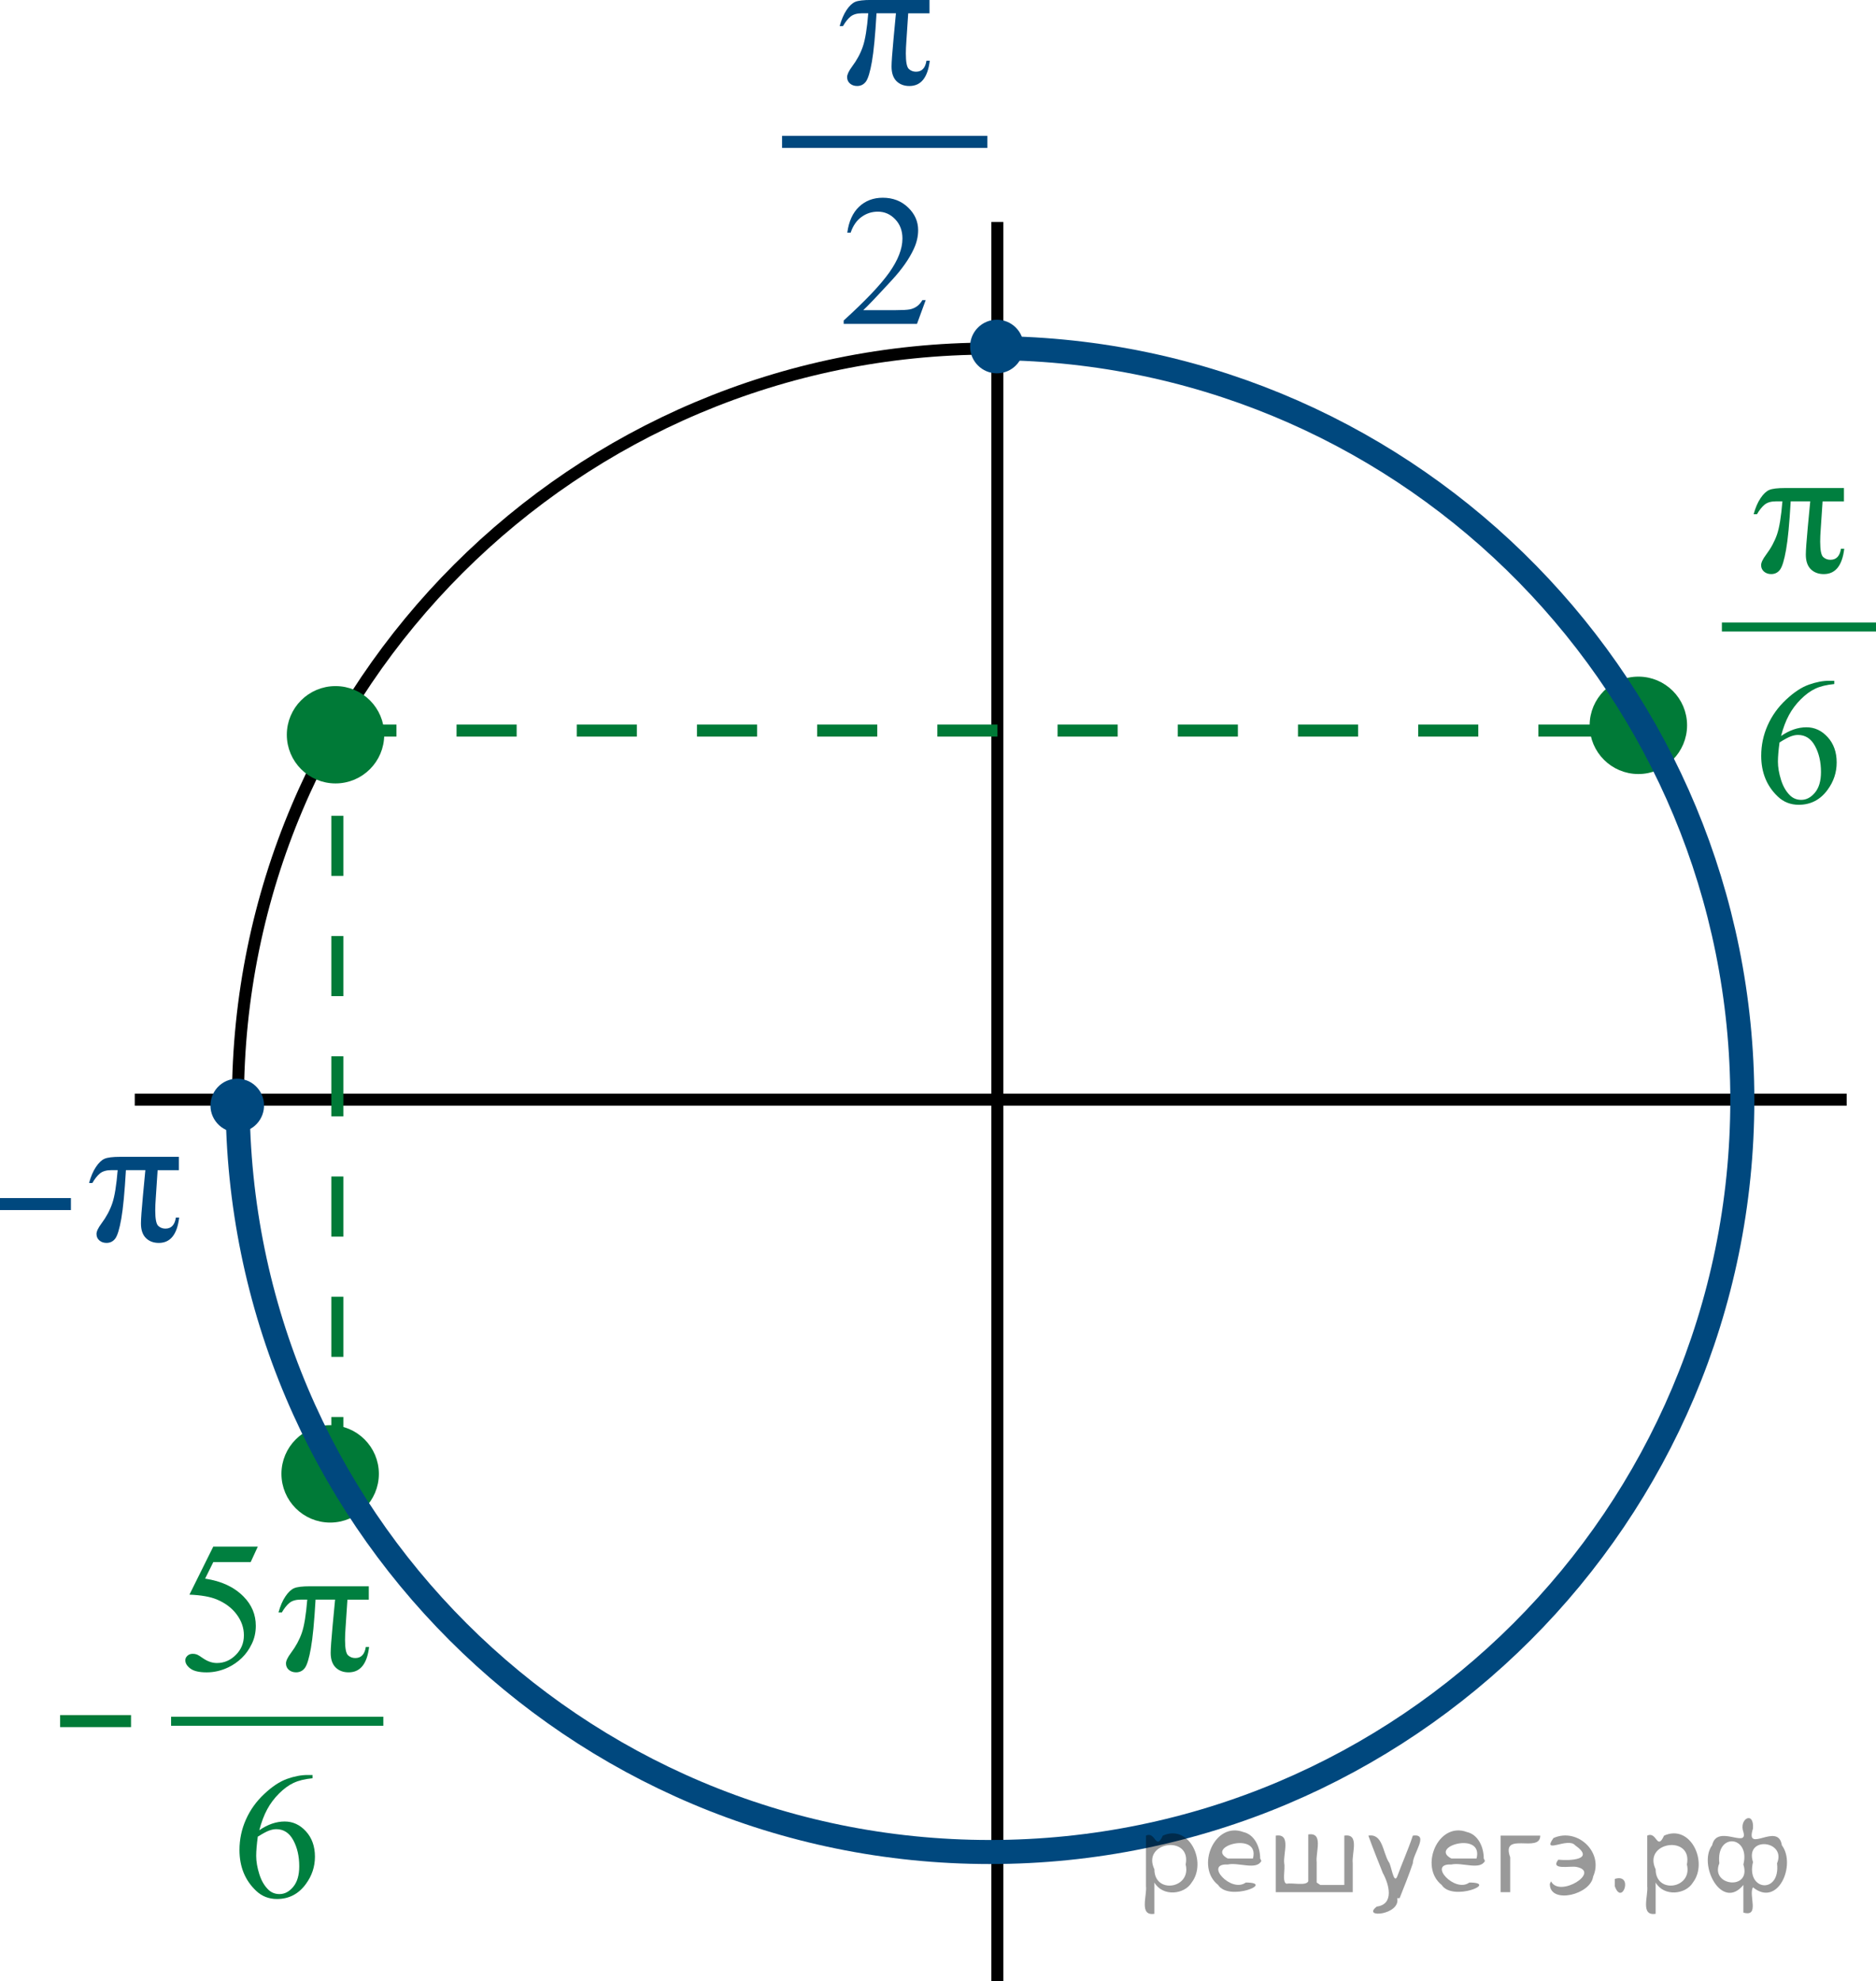 <?xml version="1.0" encoding="utf-8"?>
<!-- Generator: Adobe Illustrator 16.0.0, SVG Export Plug-In . SVG Version: 6.00 Build 0)  -->
<!DOCTYPE svg PUBLIC "-//W3C//DTD SVG 1.1//EN" "http://www.w3.org/Graphics/SVG/1.1/DTD/svg11.dtd">
<svg version="1.1" id="Слой_1" xmlns="http://www.w3.org/2000/svg" xmlns:xlink="http://www.w3.org/1999/xlink" x="0px" y="0px"
	 width="156.069px" height="164.773px" viewBox="10.063 20.542 156.069 164.773"
	 enable-background="new 10.063 20.542 156.069 164.773" xml:space="preserve">
<line fill="none" stroke="#000000" stroke-linejoin="round" stroke-miterlimit="8" x1="21.274" y1="111.995" x2="163.692" y2="111.995"/>
<path fill="none" stroke="#000000" stroke-linecap="round" stroke-linejoin="round" stroke-miterlimit="8" d="M92.45,49.531
	c-34.568,0-62.591,27.992-62.591,62.529s28.021,62.528,62.591,62.528c34.564,0,62.587-27.99,62.587-62.527
	S127.019,49.531,92.45,49.531L92.45,49.531z"/>
<line fill="none" stroke="#000000" stroke-linejoin="round" stroke-miterlimit="8" x1="93.036" y1="39" x2="93.036" y2="185.315"/>
<g>
	<path fill="#007A37" d="M37.976,77.975c-2.031,0-3.677,1.645-3.677,3.672c0,2.025,1.646,3.673,3.677,3.673
		c2.029,0,3.676-1.646,3.676-3.673S40.005,77.975,37.976,77.975L37.976,77.975z"/>
	<path fill="none" stroke="#007A37" stroke-width="0.75" stroke-linecap="round" stroke-linejoin="round" stroke-miterlimit="8" d="
		M37.976,77.975c-2.031,0-3.677,1.645-3.677,3.672c0,2.025,1.646,3.673,3.677,3.673c2.029,0,3.676-1.646,3.676-3.673
		S40.005,77.975,37.976,77.975L37.976,77.975z"/>
</g>
<g>
	<path fill="#007A37" d="M146.363,77.188c-2.03,0-3.678,1.646-3.678,3.671c0,2.029,1.646,3.679,3.678,3.679
		c2.029,0,3.677-1.646,3.677-3.679C150.039,78.832,148.394,77.188,146.363,77.188L146.363,77.188z"/>
	<path fill="none" stroke="#007A37" stroke-width="0.75" stroke-linecap="round" stroke-linejoin="round" stroke-miterlimit="8" d="
		M146.363,77.188c-2.03,0-3.678,1.646-3.678,3.671c0,2.029,1.646,3.679,3.678,3.679c2.029,0,3.677-1.646,3.677-3.679
		C150.039,78.832,148.394,77.188,146.363,77.188L146.363,77.188z"/>
</g>
<line fill="none" stroke="#007F3F" stroke-width="0.75" stroke-linecap="square" stroke-miterlimit="10" x1="24.671" y1="163.687" x2="41.578" y2="163.687"/>
<g>
	<path fill="#00487E" d="M24.945,116.752v1.105h-1.769l-0.153,2.307c-0.03,0.398-0.045,0.745-0.045,1.038
		c0,0.703,0.083,1.132,0.248,1.286c0.165,0.153,0.365,0.229,0.599,0.229c0.488,0,0.778-0.306,0.869-0.917h0.274
		c-0.167,1.405-0.732,2.107-1.692,2.107c-0.447,0-0.807-0.137-1.079-0.409c-0.272-0.272-0.408-0.677-0.408-1.213
		c0-0.354,0.053-1.104,0.16-2.245l0.206-2.185h-1.616c-0.107,1.842-0.235,3.186-0.385,4.034c-0.15,0.851-0.315,1.397-0.496,1.646
		c-0.181,0.248-0.426,0.371-0.736,0.371c-0.234,0-0.431-0.067-0.591-0.204c-0.16-0.138-0.24-0.316-0.24-0.539
		c0-0.212,0.137-0.503,0.412-0.871c0.401-0.536,0.701-1.094,0.899-1.673c0.198-0.578,0.348-1.5,0.45-2.765h-0.519
		c-0.417,0-0.736,0.094-0.957,0.277s-0.431,0.448-0.629,0.792h-0.274c0.147-0.541,0.338-0.985,0.572-1.334
		c0.234-0.35,0.474-0.577,0.721-0.683c0.246-0.106,0.685-0.159,1.315-0.159h4.864V116.752z"/>
</g>
<line fill="none" stroke="#007A37" stroke-miterlimit="10" stroke-dasharray="5,5" x1="38.045" y1="81.3" x2="145.878" y2="81.3"/>
<g>
	<path fill="#007A37" d="M37.53,139.439c-2.03,0-3.678,1.646-3.678,3.671c0,2.029,1.646,3.679,3.678,3.679
		c2.029,0,3.677-1.646,3.677-3.679C41.206,141.083,39.56,139.439,37.53,139.439L37.53,139.439z"/>
	<path fill="none" stroke="#007A37" stroke-width="0.75" stroke-linecap="round" stroke-linejoin="round" stroke-miterlimit="8" d="
		M37.53,139.439c-2.03,0-3.678,1.646-3.678,3.671c0,2.029,1.646,3.679,3.678,3.679c2.029,0,3.677-1.646,3.677-3.679
		C41.206,141.083,39.56,139.439,37.53,139.439L37.53,139.439z"/>
</g>
<line fill="none" stroke="#00487E" stroke-miterlimit="10" x1="10.063" y1="120.676" x2="15.963" y2="120.676"/>
<line fill="none" stroke="#007A37" stroke-miterlimit="10" x1="15.065" y1="163.674" x2="20.963" y2="163.674"/>
<path fill="#007F3F" d="M36.064,168.157v0.271c-0.645,0.064-1.17,0.192-1.578,0.385c-0.408,0.193-0.811,0.487-1.207,0.883
	c-0.398,0.396-0.729,0.836-0.99,1.322c-0.262,0.485-0.479,1.063-0.654,1.732c0.703-0.484,1.408-0.726,2.115-0.726
	c0.68,0,1.268,0.273,1.766,0.82s0.748,1.25,0.748,2.109c0,0.83-0.252,1.587-0.756,2.271c-0.605,0.83-1.406,1.245-2.402,1.245
	c-0.678,0-1.254-0.225-1.729-0.674c-0.928-0.874-1.391-2.007-1.391-3.398c0-0.889,0.178-1.733,0.535-2.534
	c0.355-0.801,0.865-1.511,1.527-2.131c0.66-0.62,1.295-1.038,1.9-1.253s1.168-0.322,1.691-0.322H36.064z M31.509,173.284
	c-0.088,0.659-0.133,1.191-0.133,1.597c0,0.469,0.088,0.978,0.262,1.527c0.172,0.549,0.43,0.984,0.771,1.307
	c0.25,0.23,0.553,0.345,0.908,0.345c0.426,0,0.805-0.2,1.139-0.601s0.502-0.972,0.502-1.714c0-0.835-0.166-1.558-0.498-2.168
	s-0.803-0.915-1.414-0.915c-0.186,0-0.383,0.039-0.596,0.117S31.923,173.026,31.509,173.284z"/>
<g>
	<g>
		<path fill="#007F3F" d="M31.512,149.161l-0.594,1.289h-3.11l-0.681,1.379c1.349,0.197,2.416,0.693,3.203,1.494
			c0.676,0.686,1.014,1.494,1.014,2.426c0,0.539-0.108,1.041-0.332,1.5c-0.221,0.459-0.497,0.852-0.834,1.176
			c-0.336,0.322-0.709,0.582-1.12,0.779c-0.584,0.279-1.185,0.418-1.8,0.418c-0.621,0-1.071-0.105-1.354-0.314
			c-0.281-0.211-0.424-0.441-0.424-0.693c0-0.143,0.059-0.268,0.176-0.375c0.117-0.109,0.264-0.162,0.443-0.162
			c0.131,0,0.246,0.02,0.346,0.061c0.1,0.039,0.268,0.145,0.508,0.311c0.381,0.264,0.769,0.395,1.158,0.395
			c0.596,0,1.117-0.223,1.566-0.67c0.451-0.447,0.676-0.992,0.676-1.635c0-0.621-0.201-1.201-0.604-1.74
			c-0.4-0.537-0.955-0.953-1.662-1.246c-0.553-0.227-1.31-0.357-2.265-0.395l1.982-3.994h3.706V149.161z"/>
	</g>
	<g>
		<path fill="#007F3F" d="M40.744,152.467v1.107h-1.777l-0.154,2.305c-0.031,0.396-0.045,0.744-0.045,1.037
			c0,0.703,0.082,1.131,0.25,1.285c0.166,0.154,0.367,0.23,0.602,0.23c0.49,0,0.781-0.307,0.875-0.918h0.275
			c-0.17,1.406-0.736,2.107-1.703,2.107c-0.449,0-0.811-0.137-1.084-0.408c-0.273-0.273-0.41-0.678-0.41-1.213
			c0-0.355,0.055-1.104,0.16-2.244l0.207-2.184h-1.625c-0.105,1.84-0.234,3.184-0.387,4.031c-0.15,0.852-0.316,1.398-0.498,1.646
			s-0.428,0.371-0.74,0.371c-0.234,0-0.432-0.068-0.594-0.203c-0.16-0.139-0.242-0.316-0.242-0.539c0-0.213,0.139-0.502,0.414-0.871
			c0.404-0.537,0.705-1.094,0.906-1.672c0.199-0.578,0.35-1.5,0.451-2.764h-0.521c-0.418,0-0.74,0.092-0.961,0.275
			c-0.223,0.186-0.434,0.449-0.633,0.793h-0.277c0.148-0.541,0.34-0.986,0.576-1.334c0.234-0.35,0.477-0.576,0.723-0.682
			c0.248-0.107,0.689-0.16,1.324-0.16h4.889V152.467z"/>
	</g>
</g>
<line fill="none" stroke="#00487E" stroke-miterlimit="10" x1="75.125" y1="32.342" x2="92.203" y2="32.342"/>
<g>
	<path fill="#00487E" d="M87.389,20.544v1.105h-1.77l-0.152,2.305c-0.029,0.398-0.045,0.746-0.045,1.039
		c0,0.701,0.082,1.131,0.248,1.283c0.164,0.154,0.363,0.23,0.598,0.23c0.488,0,0.777-0.305,0.869-0.916h0.275
		c-0.168,1.404-0.732,2.107-1.693,2.107c-0.447,0-0.807-0.139-1.078-0.41c-0.271-0.273-0.408-0.678-0.408-1.213
		c0-0.354,0.054-1.102,0.16-2.244l0.205-2.184h-1.615c-0.106,1.84-0.235,3.186-0.385,4.033c-0.15,0.85-0.316,1.396-0.496,1.646
		c-0.182,0.246-0.426,0.371-0.736,0.371c-0.233,0-0.43-0.068-0.59-0.205s-0.239-0.316-0.239-0.539c0-0.211,0.137-0.502,0.409-0.871
		c0.402-0.535,0.703-1.092,0.9-1.672c0.199-0.578,0.348-1.498,0.449-2.764h-0.518c-0.416,0-0.736,0.094-0.957,0.277
		s-0.43,0.447-0.629,0.791h-0.275c0.148-0.539,0.34-0.984,0.572-1.334c0.233-0.348,0.475-0.576,0.721-0.682s0.686-0.158,1.316-0.158
		h4.863V20.544z"/>
</g>
<g>
	<path fill="#00487E" d="M87.075,45.497l-0.725,1.979h-6.098v-0.281c1.793-1.627,3.057-2.955,3.789-3.986
		c0.729-1.031,1.098-1.975,1.098-2.828c0-0.65-0.201-1.188-0.604-1.605c-0.4-0.42-0.881-0.631-1.439-0.631
		c-0.51,0-0.965,0.148-1.369,0.445c-0.404,0.295-0.703,0.729-0.896,1.299h-0.28c0.127-0.936,0.452-1.652,0.979-2.152
		c0.526-0.5,1.184-0.75,1.971-0.75c0.84,0,1.539,0.268,2.102,0.805c0.561,0.535,0.842,1.166,0.842,1.895
		c0,0.521-0.121,1.041-0.365,1.563c-0.377,0.818-0.985,1.686-1.83,2.6c-1.266,1.375-2.057,2.203-2.371,2.486h2.699
		c0.549,0,0.935-0.021,1.154-0.061c0.221-0.041,0.422-0.123,0.6-0.248c0.179-0.123,0.332-0.299,0.465-0.525h0.279V45.497z"/>
</g>
<line fill="none" stroke="#007A37" stroke-miterlimit="10" stroke-dasharray="5,5" x1="38.129" y1="143.384" x2="38.129" y2="81.302"/>
<g>
	<path fill="none" stroke="#00487E" stroke-width="2" stroke-linejoin="round" stroke-miterlimit="8" d="M93.747,49.503
		c34.039,0.721,61.264,28.501,61.264,62.521c0,34.54-28.021,62.537-62.592,62.537c-34.563,0-62.587-27.997-62.587-62.537
		c0-0.121,0.002-0.246,0.002-0.37"/>
	<g>
		<path fill="#00487E" d="M29.802,110.625c1.021,0,1.852,0.83,1.852,1.854c0,1.025-0.828,1.855-1.852,1.855
			c-1.021,0-1.854-0.83-1.854-1.855C27.948,111.455,28.778,110.625,29.802,110.625L29.802,110.625z"/>
		
			<path fill="none" stroke="#00487E" stroke-width="0.75" stroke-linecap="round" stroke-linejoin="round" stroke-miterlimit="8" d="
			M31.309,111.402c0.594,0.831,0.402,1.989-0.431,2.585c-0.835,0.596-1.991,0.404-2.586-0.43c-0.594-0.831-0.402-1.99,0.432-2.586
			C29.556,110.376,30.715,110.57,31.309,111.402L31.309,111.402z"/>
	</g>
	<g>
		<path fill="#00487E" d="M91.142,49.361c0-1.023,0.83-1.854,1.854-1.854c1.023,0,1.854,0.828,1.854,1.854
			c0,1.021-0.83,1.854-1.854,1.854C91.973,51.213,91.142,50.385,91.142,49.361L91.142,49.361z"/>
		
			<path fill="none" stroke="#00487E" stroke-width="0.75" stroke-linecap="round" stroke-linejoin="round" stroke-miterlimit="8" d="
			M91.142,49.361c0-1.023,0.83-1.854,1.854-1.854c1.023,0,1.854,0.828,1.854,1.854c0,1.021-0.83,1.854-1.854,1.854
			C91.973,51.213,91.142,50.385,91.142,49.361L91.142,49.361z"/>
	</g>
</g>
<line fill="none" stroke="#007F3F" stroke-width="0.75" stroke-linecap="square" stroke-miterlimit="10" x1="153.686" y1="72.687" x2="165.758" y2="72.687"/>
<path fill="#007F3F" d="M162.661,77.158v0.271c-0.645,0.064-1.17,0.192-1.578,0.385c-0.408,0.193-0.811,0.487-1.207,0.883
	c-0.398,0.396-0.729,0.836-0.99,1.322c-0.262,0.485-0.479,1.063-0.654,1.732c0.703-0.484,1.408-0.726,2.115-0.726
	c0.68,0,1.268,0.273,1.766,0.82s0.748,1.25,0.748,2.109c0,0.83-0.252,1.587-0.756,2.271c-0.605,0.83-1.406,1.245-2.402,1.245
	c-0.678,0-1.254-0.225-1.729-0.674c-0.928-0.874-1.391-2.007-1.391-3.398c0-0.889,0.178-1.733,0.535-2.534
	c0.355-0.801,0.865-1.511,1.527-2.131c0.66-0.62,1.295-1.038,1.9-1.253s1.168-0.322,1.691-0.322H162.661z M158.106,82.285
	c-0.088,0.659-0.133,1.191-0.133,1.597c0,0.469,0.088,0.978,0.262,1.527c0.172,0.549,0.43,0.984,0.771,1.307
	c0.25,0.23,0.553,0.345,0.908,0.345c0.426,0,0.805-0.2,1.139-0.601s0.502-0.972,0.502-1.714c0-0.835-0.166-1.558-0.498-2.168
	s-0.803-0.915-1.414-0.915c-0.186,0-0.383,0.039-0.596,0.117S158.521,82.026,158.106,82.285z"/>
<g>
	<path fill="#007F3F" d="M163.465,61.133v1.106h-1.777l-0.154,2.305c-0.031,0.397-0.045,0.745-0.045,1.038
		c0,0.702,0.082,1.131,0.25,1.285c0.166,0.153,0.367,0.229,0.602,0.229c0.49,0,0.781-0.306,0.875-0.917h0.275
		c-0.17,1.405-0.736,2.107-1.703,2.107c-0.449,0-0.811-0.138-1.084-0.409c-0.273-0.273-0.41-0.677-0.41-1.213
		c0-0.354,0.055-1.103,0.16-2.244l0.207-2.184h-1.625c-0.105,1.84-0.234,3.185-0.387,4.032c-0.15,0.851-0.316,1.397-0.498,1.646
		c-0.182,0.247-0.428,0.371-0.74,0.371c-0.234,0-0.432-0.068-0.594-0.204c-0.16-0.138-0.242-0.316-0.242-0.539
		c0-0.212,0.139-0.502,0.414-0.871c0.404-0.536,0.705-1.093,0.906-1.672c0.199-0.578,0.35-1.499,0.451-2.764h-0.521
		c-0.418,0-0.74,0.093-0.961,0.276c-0.223,0.186-0.434,0.448-0.633,0.792h-0.277c0.148-0.54,0.34-0.985,0.576-1.334
		c0.234-0.349,0.477-0.576,0.723-0.682c0.248-0.106,0.689-0.159,1.324-0.159h4.889V61.133z"/>
</g>
<g style="stroke:none;fill:#000;fill-opacity:0.4" > <path d="m 106.1,177.2 c 0,0.8 0,1.6 0,2.5 -1.3,0.2 -0.6,-1.5 -0.7,-2.3 0,-1.4 0,-2.8 0,-4.2 0.8,-0.4 0.8,1.3 1.4,0.0 2.2,-1.0 3.7,2.2 2.4,3.9 -0.6,1.0 -2.4,1.2 -3.1,0.0 z m 2.6,-1.6 c 0.5,-2.5 -3.7,-1.9 -2.6,0.4 0.0,2.1 3.1,1.6 2.6,-0.4 z" /> <path d="m 115.0,175.3 c -0.4,0.8 -1.9,0.1 -2.8,0.3 -2.0,-0.1 0.3,2.4 1.5,1.5 2.5,0.0 -1.4,1.6 -2.3,0.2 -1.9,-1.5 -0.3,-5.3 2.1,-4.4 0.9,0.2 1.4,1.2 1.4,2.2 z m -0.7,-0.2 c 0.6,-2.3 -4.0,-1.0 -2.1,0.0 0.7,0 1.4,-0.0 2.1,-0.0 z" /> <path d="m 119.9,177.3 c 0.6,0 1.3,0 2.0,0 0,-1.3 0,-2.7 0,-4.1 1.3,-0.2 0.6,1.5 0.7,2.3 0,0.8 0,1.6 0,2.4 -2.1,0 -4.2,0 -6.4,0 0,-1.5 0,-3.1 0,-4.7 1.3,-0.2 0.6,1.5 0.7,2.3 0.1,0.5 -0.2,1.6 0.2,1.7 0.5,-0.1 1.6,0.2 1.8,-0.2 0,-1.3 0,-2.6 0,-3.9 1.3,-0.2 0.6,1.5 0.7,2.3 0,0.5 0,1.1 0,1.7 z" /> <path d="m 126.3,178.4 c 0.3,1.4 -3.0,1.7 -1.7,0.7 1.5,-0.2 1.0,-1.9 0.5,-2.8 -0.4,-1.0 -0.8,-2.0 -1.2,-3.1 1.2,-0.2 1.2,1.4 1.7,2.2 0.2,0.2 0.4,1.9 0.7,1.2 0.4,-1.1 0.9,-2.2 1.3,-3.4 1.4,-0.2 0.0,1.5 -0.0,2.3 -0.3,0.9 -0.7,1.9 -1.1,2.9 z" /> <path d="m 133.6,175.3 c -0.4,0.8 -1.9,0.1 -2.8,0.3 -2.0,-0.1 0.3,2.4 1.5,1.5 2.5,0.0 -1.4,1.6 -2.3,0.2 -1.9,-1.5 -0.3,-5.3 2.1,-4.4 0.9,0.2 1.4,1.2 1.4,2.2 z m -0.7,-0.2 c 0.6,-2.3 -4.0,-1.0 -2.1,0.0 0.7,0 1.4,-0.0 2.1,-0.0 z" /> <path d="m 134.9,177.9 c 0,-1.5 0,-3.1 0,-4.7 1.1,0 2.2,0 3.3,0 0.0,1.5 -3.3,-0.4 -2.5,1.8 0,0.9 0,1.9 0,2.9 -0.2,0 -0.5,0 -0.7,0 z" /> <path d="m 139.1,177.0 c 0.7,1.4 4.2,-0.8 2.1,-1.2 -0.5,-0.1 -2.2,0.3 -1.5,-0.6 1.0,0.1 3.1,0.0 1.4,-1.2 -0.6,-0.7 -2.8,0.8 -1.8,-0.6 2.0,-0.9 4.2,1.2 3.3,3.2 -0.2,1.5 -3.5,2.3 -3.6,0.7 l 0,-0.1 0,-0.0 0,0 z" /> <path d="m 144.4,176.8 c 1.6,-0.5 0.6,2.3 -0.0,0.6 -0.0,-0.2 0.0,-0.4 0.0,-0.6 z" /> <path d="m 147.8,177.2 c 0,0.8 0,1.6 0,2.5 -1.3,0.2 -0.6,-1.5 -0.7,-2.3 0,-1.4 0,-2.8 0,-4.2 0.8,-0.4 0.8,1.3 1.4,0.0 2.2,-1.0 3.7,2.2 2.4,3.9 -0.6,1.0 -2.4,1.2 -3.1,0.0 z m 2.6,-1.6 c 0.5,-2.5 -3.7,-1.9 -2.6,0.4 0.0,2.1 3.1,1.6 2.6,-0.4 z" /> <path d="m 153.1,175.5 c -0.8,1.9 2.7,2.3 2.0,0.1 0.6,-2.4 -2.3,-2.7 -2.0,-0.1 z m 2.0,4.2 c 0,-0.8 0,-1.6 0,-2.4 -1.8,2.2 -3.8,-1.7 -2.6,-3.3 0.4,-1.8 3.0,0.3 2.6,-1.1 -0.4,-1.1 0.9,-1.8 0.8,-0.3 -0.7,2.2 2.1,-0.6 2.4,1.4 1.2,1.6 -0.3,5.2 -2.4,3.5 -0.4,0.6 0.6,2.5 -0.8,2.1 z m 2.8,-4.2 c 0.8,-1.9 -2.7,-2.3 -2.0,-0.1 -0.6,2.4 2.3,2.7 2.0,0.1 z" /> </g></svg>

<!--File created and owned by https://sdamgia.ru. Copying is prohibited. All rights reserved.-->
